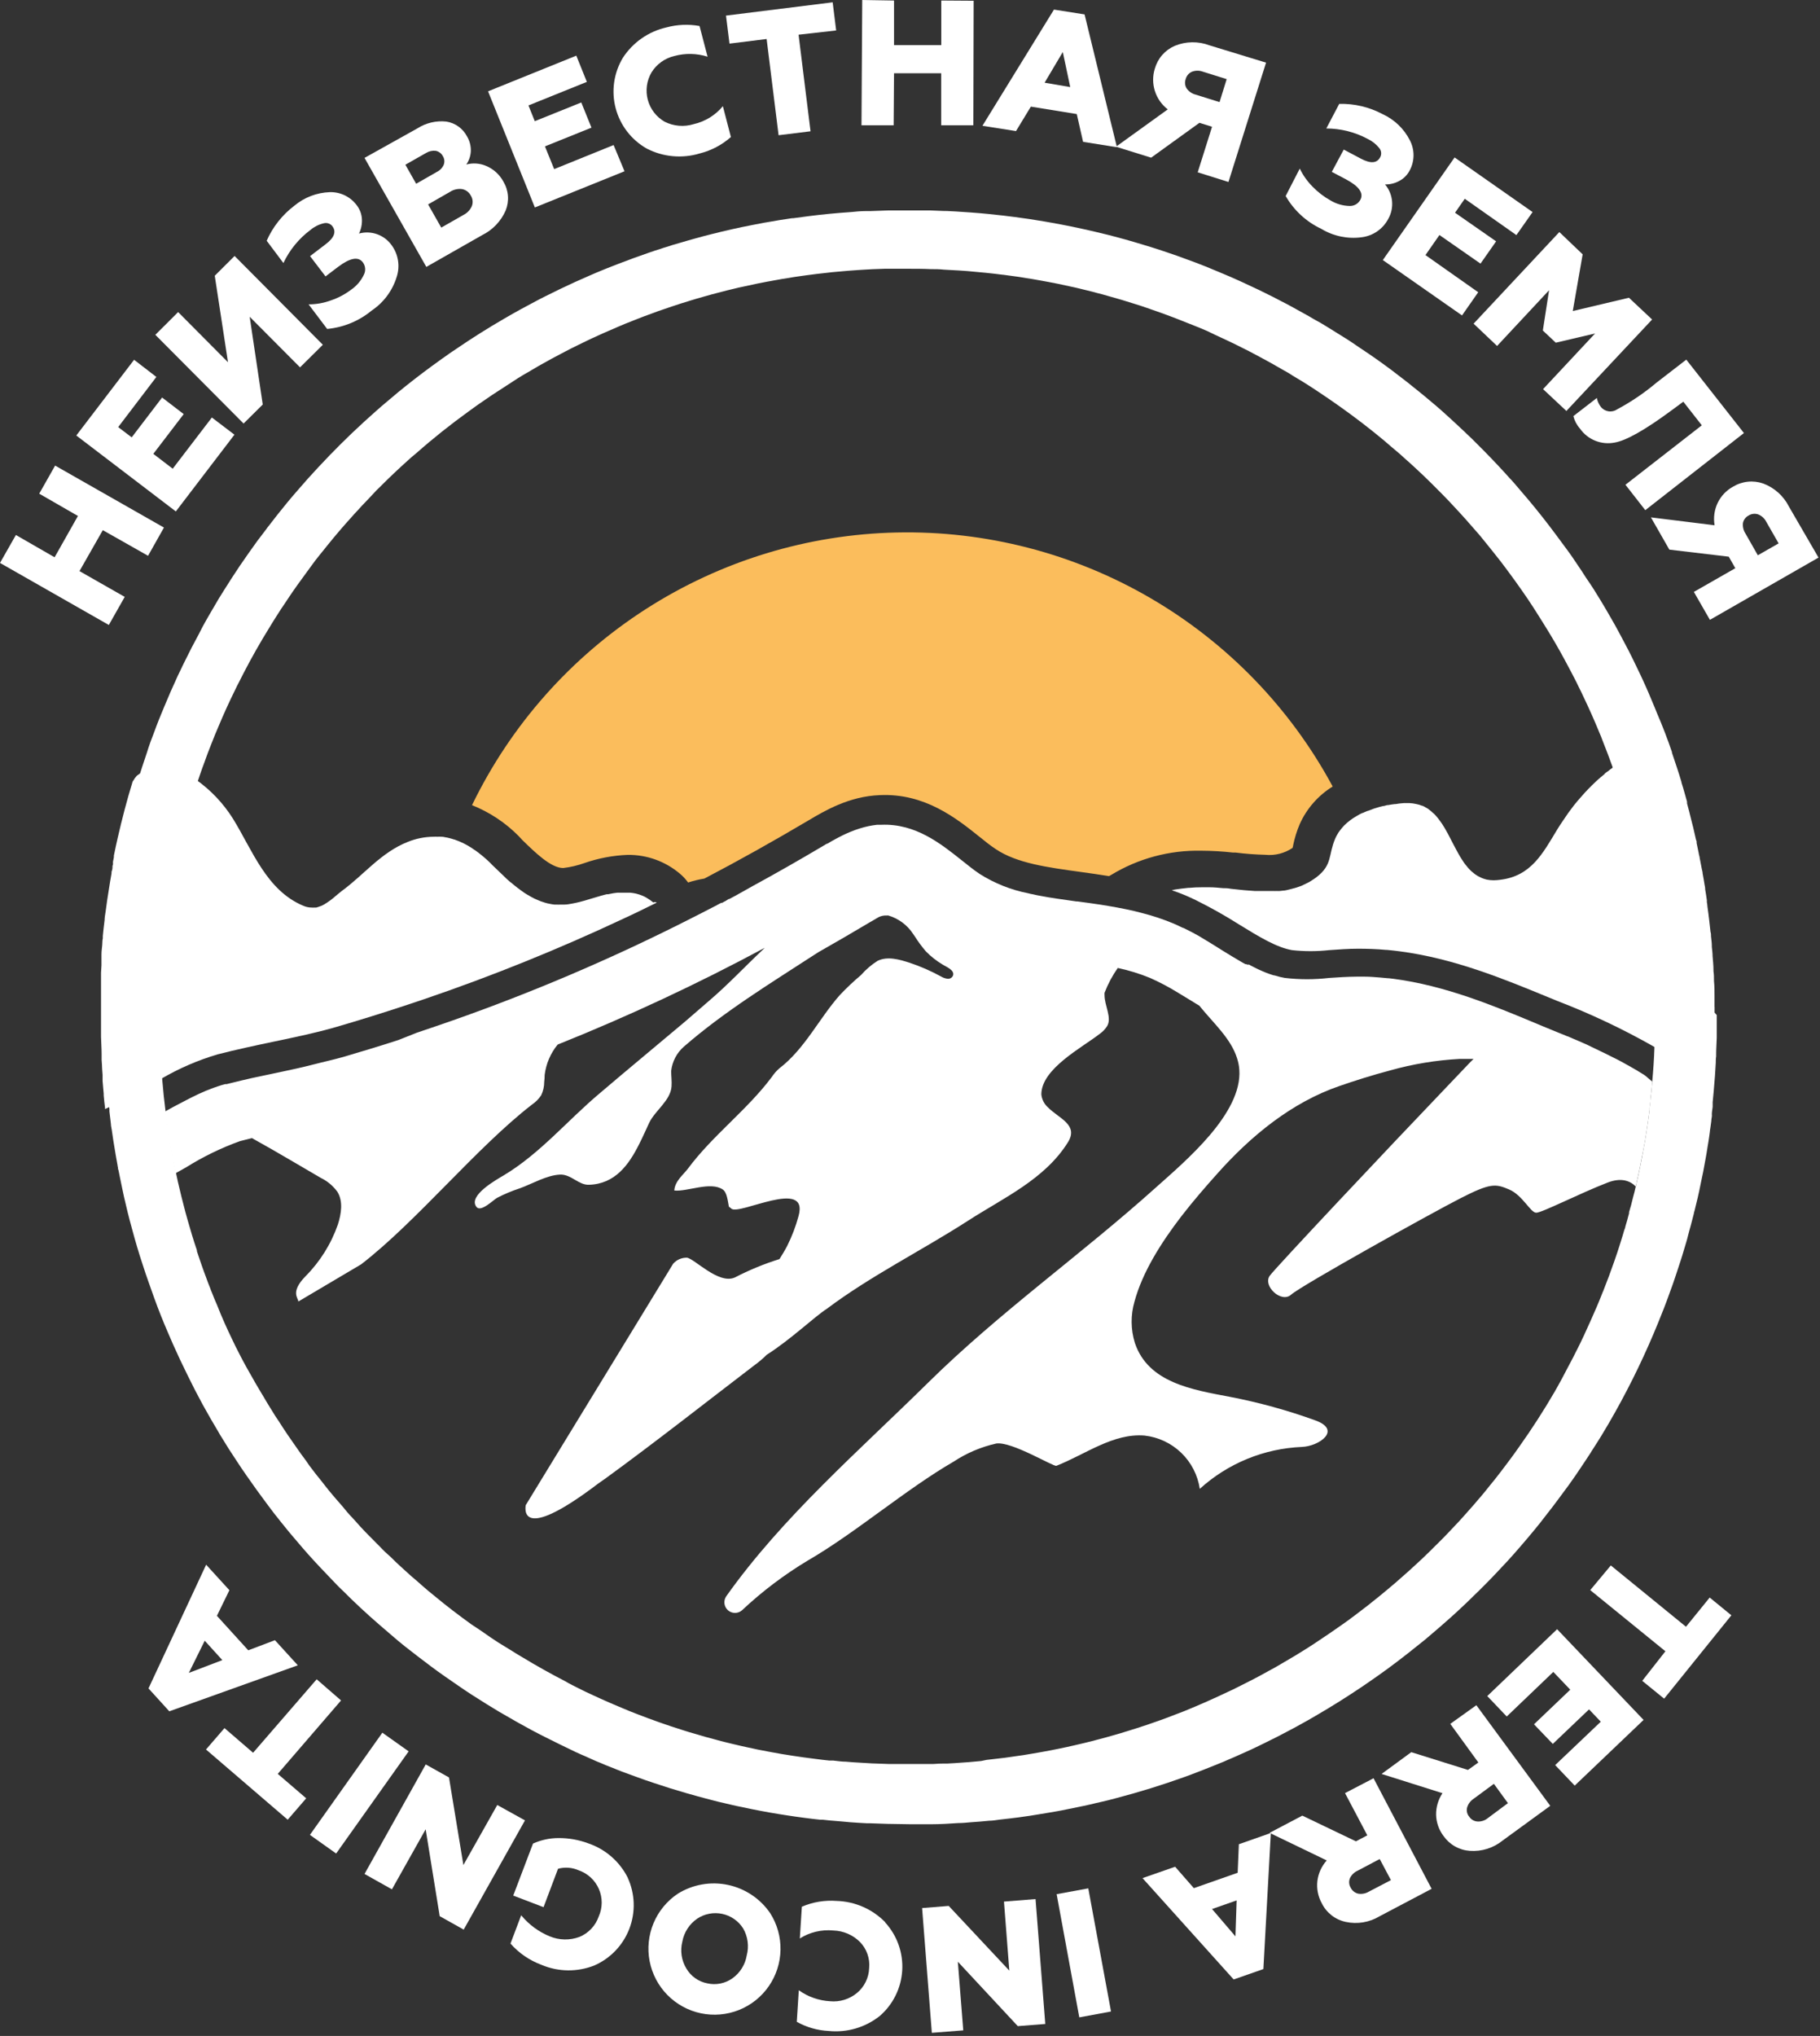 <?xml version="1.0" encoding="UTF-8"?> <svg xmlns="http://www.w3.org/2000/svg" width="245" height="274" viewBox="0 0 245 274" fill="none"><rect x="0" y="0" width="245" height="274" fill="#333333" stroke="none"/><path d="M19.93 74.8L22.07 71L7.42 62.66L5.28 66.44L10.49 69.44L7.35 75L2.14 72L0 75.76L14.65 84.11L16.79 80.33L10.7 76.86L13.84 71.35L19.93 74.8Z" fill="white"></path><path d="M28.52 56.19L23.25 63.08L20.64 61.08L24.73 55.73L21.82 53.5L17.73 58.86L15.91 57.48L21.05 50.73L18.05 48.42L10.27 58.61L23.67 68.83L31.56 58.5L28.52 56.19Z" fill="white"></path><path d="M43.46 46.4L31.58 34.45L28.91 37.11L30.69 48.75L23.98 42L20.91 45.06L32.79 57L35.37 54.44L33.61 42.63L40.39 49.44L43.46 46.4Z" fill="white"></path><path d="M52.72 33C52.237 32.32 51.557 31.805 50.772 31.524C49.987 31.243 49.135 31.21 48.33 31.43C48.619 30.829 48.753 30.166 48.72 29.5C48.684 28.817 48.44 28.16 48.02 27.62C47.602 27.056 47.053 26.601 46.421 26.295C45.789 25.988 45.092 25.839 44.39 25.86C42.641 25.922 40.962 26.566 39.62 27.69C37.999 28.917 36.718 30.539 35.9 32.4L38.15 35.4C38.983 33.637 40.236 32.105 41.8 30.94C42.315 30.507 42.925 30.202 43.58 30.05C43.79 29.994 44.012 30.001 44.219 30.071C44.425 30.14 44.606 30.268 44.74 30.44C45.3 31.18 45 31.99 43.85 32.86L41.74 34.47L43.82 37.2L45.52 35.91C47.13 34.7 48.23 34.5 48.84 35.3C49.021 35.542 49.129 35.83 49.152 36.131C49.175 36.432 49.112 36.734 48.97 37C48.582 37.806 47.989 38.496 47.25 39C46.429 39.619 45.514 40.102 44.54 40.43C43.579 40.783 42.564 40.963 41.54 40.96L44.04 44.27C46.244 44.066 48.335 43.202 50.04 41.79C51.628 40.726 52.806 39.153 53.38 37.33C53.627 36.609 53.696 35.838 53.581 35.084C53.467 34.33 53.171 33.615 52.72 33Z" fill="white"></path><path d="M67.77 24.45C67.256 23.49 66.426 22.738 65.42 22.32C64.581 21.967 63.649 21.904 62.77 22.14C63.136 21.616 63.347 20.999 63.38 20.36C63.406 19.658 63.229 18.964 62.87 18.36C62.594 17.829 62.197 17.372 61.71 17.024C61.224 16.676 60.661 16.449 60.07 16.36C58.714 16.215 57.349 16.536 56.2 17.27L49.07 21.25L57.39 35.92L64.93 31.63C66.332 30.933 67.444 29.765 68.07 28.33C68.324 27.704 68.429 27.028 68.377 26.355C68.325 25.681 68.117 25.029 67.77 24.45ZM56.02 24.73L54.57 22.17L57.37 20.58C57.759 20.341 58.218 20.242 58.67 20.3C58.872 20.342 59.062 20.428 59.226 20.553C59.391 20.678 59.525 20.837 59.62 21.02C59.727 21.192 59.793 21.386 59.812 21.587C59.831 21.788 59.803 21.991 59.73 22.18C59.548 22.594 59.226 22.93 58.82 23.13L56.02 24.73ZM63.52 27.73C63.298 28.246 62.902 28.667 62.4 28.92L59.4 30.63L57.63 27.51L60.63 25.79C61.101 25.495 61.66 25.375 62.21 25.45C62.456 25.497 62.687 25.599 62.888 25.748C63.089 25.897 63.253 26.089 63.37 26.31C63.505 26.518 63.589 26.756 63.615 27.002C63.641 27.249 63.608 27.498 63.52 27.73Z" fill="white"></path><path d="M82.6 19.52L74.6 22.76L73.36 19.7L79.62 17.18L78.25 13.79L71.99 16.31L71.14 14.19L79 11.02L77.58 7.49L65.7 12.29L72 27.92L84.07 23.05L82.6 19.52Z" fill="white"></path><path d="M97.31 14.29C96.3 15.51 94.915 16.361 93.37 16.71C92.076 17.107 90.679 16.989 89.47 16.38C88.916 16.063 88.431 15.64 88.042 15.134C87.653 14.628 87.368 14.05 87.203 13.434C87.038 12.818 86.998 12.175 87.083 11.542C87.168 10.91 87.378 10.301 87.7 9.75C88.041 9.198 88.488 8.718 89.015 8.339C89.541 7.96 90.138 7.688 90.77 7.54C92.241 7.139 93.796 7.171 95.25 7.63L94.17 3.5C92.688 3.231 91.164 3.296 89.71 3.69C87.293 4.239 85.187 5.71 83.84 7.79C83.236 8.8 82.839 9.921 82.674 11.086C82.51 12.252 82.58 13.438 82.881 14.576C83.182 15.714 83.708 16.78 84.427 17.712C85.147 18.643 86.045 19.421 87.07 20C89.272 21.133 91.829 21.366 94.2 20.65C95.754 20.26 97.191 19.502 98.39 18.44L97.31 14.29Z" fill="white"></path><path d="M112.56 4.1L112.09 0.31L97.73 2.1L98.2 5.87L103.2 5.25L104.81 18.2L109.11 17.67L107.5 4.67L112.56 4.1Z" fill="white"></path><path d="M126.71 0.07V6.07H120.35V0.07L116.07 0L115.97 16.86H120.3L120.35 9.86H126.7V16.86H131.03L131.07 0.1L126.71 0.07Z" fill="white"></path><path d="M150.32 19.67L146 1.94L141.88 1.29L132.25 16.93L136.77 17.64L138.77 14.35L144.95 15.35L145.8 19.09L150.21 19.79H150.39L150.32 19.67ZM140.62 11.13L143.07 7L144.07 11.72L140.62 11.13Z" fill="white"></path><path d="M162.81 6.1C161.301 5.531 159.632 5.556 158.14 6.17C157.494 6.449 156.919 6.869 156.455 7.398C155.992 7.927 155.652 8.553 155.46 9.23C155.153 10.207 155.153 11.254 155.46 12.23C155.768 13.22 156.376 14.091 157.2 14.72L150.36 19.65L150.21 19.74L154.96 21.22L161.46 16.53L163.16 17.06L161.23 23.19L165.37 24.49L170.43 8.43L162.81 6.1ZM164.17 13.74L160.97 12.74C160.485 12.619 160.057 12.333 159.76 11.93C159.637 11.743 159.559 11.53 159.533 11.308C159.507 11.086 159.533 10.86 159.61 10.65C159.665 10.429 159.771 10.224 159.918 10.051C160.066 9.877 160.251 9.74 160.46 9.65C160.937 9.469 161.463 9.469 161.94 9.65L165.13 10.65L164.17 13.74Z" fill="white"></path><path d="M189.8 18.9C189.01 17.337 187.712 16.089 186.12 15.36C184.325 14.404 182.313 13.929 180.28 13.98L178.54 17.29C180.48 17.293 182.39 17.774 184.1 18.69C184.711 18.978 185.248 19.402 185.67 19.93C185.809 20.098 185.896 20.303 185.919 20.52C185.942 20.738 185.901 20.956 185.8 21.15C185.37 21.98 184.51 22.04 183.23 21.37L180.89 20.13L179.28 23.13L181.18 24.13C182.95 25.07 183.6 26 183.13 26.88C182.988 27.146 182.774 27.366 182.512 27.515C182.25 27.663 181.951 27.735 181.65 27.72C180.769 27.696 179.909 27.448 179.15 27C178.25 26.502 177.428 25.876 176.71 25.14C175.998 24.426 175.41 23.598 174.97 22.69L173.07 26.38C174.179 28.311 175.854 29.854 177.87 30.8C179.501 31.788 181.421 32.186 183.31 31.93C184.06 31.837 184.776 31.563 185.398 31.133C186.02 30.703 186.528 30.129 186.88 29.46C187.291 28.735 187.47 27.902 187.393 27.073C187.316 26.243 186.987 25.457 186.45 24.82C187.112 24.833 187.767 24.675 188.35 24.36C188.96 24.042 189.456 23.542 189.77 22.93C190.101 22.311 190.276 21.621 190.281 20.919C190.286 20.217 190.121 19.524 189.8 18.9Z" fill="white"></path><path d="M204.13 31.64L206.31 28.54L195.81 21.19L186.15 35L196.81 42.45L198.99 39.33L191.89 34.33L193.77 31.63L199.3 35.48L201.4 32.48L195.87 28.63L197.18 26.75L204.13 31.64Z" fill="white"></path><path d="M219.28 40.07L211.72 41.86L213.05 34.23L209.91 31.23L198.37 43.56L201.53 46.56L208.53 39.06L207.69 44.48L209.43 46.12L214.72 44.88L207.72 52.37L210.86 55.31L222.4 43L219.28 40.07Z" fill="white"></path><path d="M227 48.4L223 51.49C221.368 52.869 219.595 54.072 217.71 55.08C217.37 55.318 216.952 55.417 216.542 55.358C216.131 55.298 215.758 55.085 215.5 54.76C215.228 54.408 215.043 53.997 214.96 53.56L211.8 56C211.953 56.62 212.255 57.193 212.68 57.67C213.193 58.407 213.911 58.978 214.744 59.314C215.576 59.649 216.489 59.735 217.37 59.56C218.9 59.3 221.48 57.85 225.11 55.16L226.6 54.06L229.09 57.24L218.81 65.24L221.48 68.66L234.76 58.28L227 48.4Z" fill="white"></path><path d="M240.82 68.18C240.097 66.743 238.857 65.632 237.35 65.07C236.683 64.838 235.974 64.757 235.272 64.831C234.57 64.905 233.893 65.134 233.29 65.5C232.388 65.995 231.663 66.761 231.22 67.69C230.777 68.624 230.633 69.672 230.81 70.69L222.24 69.63L224.72 73.97L232.72 74.92L233.6 76.47L228.02 79.66L230.18 83.42L244.8 75.04L240.82 68.18ZM236.63 74.73L234.97 71.81C234.692 71.388 234.572 70.882 234.63 70.38C234.673 70.167 234.764 69.966 234.895 69.793C235.027 69.62 235.196 69.478 235.39 69.38C235.58 69.259 235.794 69.183 236.018 69.157C236.241 69.131 236.468 69.156 236.68 69.23C237.154 69.419 237.542 69.774 237.77 70.23L239.43 73.13L236.63 74.73Z" fill="white"></path><path d="M230.15 215L226.96 218.93L216.84 210.68L214.07 214L224.19 222.23L221.07 226.21L224.02 228.61L233.07 217.39L230.15 215Z" fill="white"></path><path d="M209.61 219.26L200.21 228.26L202.83 231.01L209.1 225.01L211.38 227.4L206.5 232.06L209.03 234.7L213.91 230.05L215.49 231.71L209.35 237.55L211.98 240.31L221.25 231.47L209.61 219.26Z" fill="white"></path><path d="M198.74 229.49L195.23 232L199.01 237.2L197.61 238.2L189.98 235.81L185.98 238.74L194.18 241.33C193.605 242.191 193.305 243.205 193.32 244.24C193.347 245.271 193.697 246.268 194.32 247.09C194.723 247.667 195.251 248.146 195.863 248.492C196.476 248.838 197.158 249.042 197.86 249.09C199.457 249.206 201.037 248.709 202.28 247.7L208.69 243.03L198.74 229.49ZM200.29 244.68C199.899 245.006 199.398 245.17 198.89 245.14C198.665 245.126 198.446 245.058 198.251 244.944C198.057 244.829 197.892 244.67 197.77 244.48C197.628 244.311 197.529 244.11 197.482 243.893C197.434 243.677 197.441 243.453 197.5 243.24C197.65 242.758 197.965 242.343 198.39 242.07L201.1 240.07L202.99 242.67L200.29 244.68Z" fill="white"></path><path d="M184.9 239.32L181.06 241.32L184.06 247L182.53 247.81L175.31 244.35L170.9 246.67L171.03 246.73L178.6 250.38C177.908 251.15 177.468 252.113 177.34 253.14C177.219 254.177 177.425 255.226 177.93 256.14C178.241 256.774 178.691 257.329 179.247 257.764C179.803 258.198 180.45 258.501 181.14 258.65C182.708 258.993 184.347 258.721 185.72 257.89L192.72 254.2L184.9 239.32ZM184.27 254.58C183.834 254.84 183.32 254.936 182.82 254.85C182.604 254.797 182.402 254.697 182.229 254.557C182.057 254.417 181.917 254.24 181.82 254.04C181.703 253.848 181.634 253.63 181.618 253.406C181.603 253.182 181.641 252.957 181.73 252.75C181.952 252.304 182.324 251.95 182.78 251.75L185.73 250.19L187.24 253.03L184.27 254.58Z" fill="white"></path><path d="M170.95 246.73L166.77 248.2L166.61 252.04L160.71 254.11L158.19 251.23L153.8 252.76L166.07 266.4L170.07 265L171.07 246.77V246.66L170.95 246.73ZM166.31 260.6L163.16 256.92L166.47 255.76L166.31 260.6Z" fill="white"></path><path d="M146.5 254.14L142.24 254.92L145.29 271.5L149.56 270.71L146.5 254.14Z" fill="white"></path><path d="M140.71 272.39L139.4 255.58L135.15 255.92L135.87 265.21L127.71 256.5L124.13 256.79L125.44 273.58L129.67 273.25L128.94 264.01L137.01 272.68L140.71 272.39Z" fill="white"></path><path d="M119.17 258.7C117.441 256.93 115.093 255.901 112.62 255.83C111.02 255.708 109.414 255.976 107.94 256.61L107.67 260.88C109.013 260.034 110.6 259.658 112.18 259.81C113.531 259.849 114.815 260.404 115.77 261.36C116.219 261.822 116.561 262.376 116.773 262.984C116.986 263.592 117.063 264.239 117 264.88C116.978 265.519 116.821 266.145 116.54 266.719C116.26 267.293 115.861 267.801 115.37 268.21C114.87 268.626 114.293 268.939 113.672 269.132C113.051 269.324 112.397 269.391 111.75 269.33C110.231 269.248 108.767 268.734 107.53 267.85L107.26 272.1C108.576 272.836 110.044 273.257 111.55 273.33C114.01 273.579 116.47 272.862 118.41 271.33C119.302 270.563 120.03 269.625 120.553 268.571C121.075 267.518 121.381 266.37 121.452 265.196C121.523 264.022 121.357 262.845 120.965 261.737C120.573 260.628 119.963 259.609 119.17 258.74V258.7Z" fill="white"></path><path d="M103.68 257.48C102.344 255.524 100.304 254.16 97.986 253.672C95.668 253.184 93.252 253.609 91.24 254.86C89.785 255.832 88.65 257.212 87.975 258.827C87.301 260.441 87.119 262.219 87.45 263.937C87.782 265.655 88.614 267.237 89.84 268.485C91.067 269.732 92.635 270.59 94.347 270.951C96.059 271.311 97.84 271.159 99.466 270.512C101.091 269.865 102.49 268.753 103.487 267.315C104.483 265.876 105.033 264.176 105.067 262.426C105.102 260.677 104.619 258.956 103.68 257.48ZM100.52 263.17C100.311 264.412 99.616 265.52 98.59 266.25C98.104 266.594 97.551 266.831 96.967 266.947C96.382 267.062 95.78 267.053 95.2 266.92C94.616 266.806 94.064 266.568 93.579 266.223C93.095 265.878 92.689 265.434 92.39 264.92C92.067 264.385 91.853 263.792 91.76 263.174C91.667 262.556 91.698 261.926 91.85 261.32C91.961 260.697 92.196 260.101 92.539 259.569C92.882 259.037 93.328 258.578 93.85 258.22C94.34 257.892 94.891 257.666 95.47 257.555C96.049 257.443 96.644 257.449 97.221 257.571C97.798 257.693 98.344 257.929 98.829 258.265C99.313 258.602 99.725 259.032 100.04 259.53C100.676 260.632 100.849 261.941 100.52 263.17Z" fill="white"></path><path d="M84.52 252.73C83.439 250.565 81.555 248.907 79.27 248.11C77.955 247.609 76.557 247.358 75.15 247.37C73.977 247.376 72.819 247.628 71.75 248.11L69.09 255.11L73.17 256.67L75.12 251.5C76.043 251.247 77.025 251.321 77.9 251.71C78.502 251.917 79.055 252.247 79.523 252.679C79.991 253.112 80.363 253.636 80.617 254.221C80.871 254.805 81.001 255.435 80.998 256.072C80.995 256.709 80.859 257.338 80.6 257.92C80.387 258.535 80.046 259.099 79.6 259.572C79.153 260.046 78.612 260.421 78.01 260.67C76.716 261.154 75.287 261.129 74.01 260.6C72.511 259.987 71.188 259.011 70.16 257.76L68.72 261.57C69.853 262.853 71.285 263.836 72.89 264.43C75.163 265.395 77.726 265.424 80.02 264.51C81.093 264.037 82.062 263.356 82.87 262.506C83.677 261.656 84.308 260.654 84.726 259.558C85.144 258.462 85.34 257.294 85.303 256.122C85.266 254.95 84.996 253.797 84.51 252.73H84.52Z" fill="white"></path><path d="M66.94 242.92L62.38 251L60.44 239.21L57.31 237.46L49.07 252.2L52.76 254.27L57.3 246.19L59.19 257.88L62.42 259.69L70.67 244.99L66.94 242.92Z" fill="white"></path><path d="M51.47 233.19L41.72 246.94L45.25 249.45L55.01 235.7L51.47 233.19Z" fill="white"></path><path d="M45.91 228.85L42.63 226L34.07 235.89L30.22 232.57L27.73 235.45L38.73 244.9L41.22 242.02L37.39 238.73L45.91 228.85Z" fill="white"></path><path d="M37.01 220.74L33.42 222.1L29.2 217.46L30.88 214.01L27.75 210.58L19.99 227.23L22.79 230.31L40.09 224.12L37.01 220.74ZM25.42 225.14L27.56 220.81L29.93 223.42L25.42 225.14Z" fill="white"></path><path d="M69.82 112.52C68.036 110.715 65.898 109.299 63.54 108.36C68.765 97.573 76.867 88.438 86.954 81.962C97.04 75.487 108.719 71.923 120.702 71.664C132.686 71.404 144.508 74.459 154.865 80.491C165.223 86.523 173.713 95.299 179.4 105.85C177.445 107.056 175.897 108.823 174.96 110.92C174.573 111.832 174.278 112.78 174.08 113.75C174.08 113.86 174.02 114 174 114.11C172.927 114.841 171.631 115.17 170.34 115.04C169.002 115.008 167.667 114.908 166.34 114.74H165.99C164.569 114.58 163.14 114.496 161.71 114.49C157.431 114.399 153.215 115.534 149.56 117.76C149.466 117.802 149.376 117.853 149.29 117.91C148.01 117.7 146.76 117.53 145.56 117.36C140.9 116.72 136.88 116.17 134.05 114.28C133.4 113.85 132.66 113.28 131.87 112.63C128.76 110.14 124.5 106.73 118.43 107.01C114.27 107.17 110.98 109.14 108.82 110.42C104.1 113.21 99.45 115.82 94.82 118.24C94.077 118.36 93.345 118.537 92.63 118.77C92.308 118.325 91.932 117.922 91.51 117.57C89.554 115.918 87.07 115.024 84.51 115.05C82.523 115.125 80.558 115.496 78.68 116.15C77.755 116.479 76.795 116.704 75.82 116.82C74.16 116.82 72.04 114.73 70.33 113.07L69.82 112.52Z" fill="#FBBD5C"></path><path d="M88.4 121.48C86.88 122.23 85.4 122.96 83.85 123.67C75.13 127.765 66.189 131.374 57.07 134.48L54.8 135.24C51.57 136.31 48.33 137.32 45.16 138.24C42.6 138.98 39.8 139.57 36.83 140.19C34.35 140.71 31.83 141.25 29.29 141.9C26.659 142.679 24.131 143.77 21.76 145.15C20.88 145.62 20.01 146.15 19.14 146.61C17.51 147.52 15.59 148.61 14.14 149.26C14.135 149.207 14.135 149.153 14.14 149.1C14.067 148.54 14.007 147.98 13.96 147.42C13.96 147.36 13.96 147.27 13.96 147.2C13.9 146.62 13.85 146.05 13.81 145.48V145.11V144.67L13.75 143.87C13.75 143.46 13.7 143.06 13.68 142.65C13.68 142.39 13.68 142.13 13.68 141.86C13.68 141.1 13.62 140.32 13.6 139.55C13.6 138.61 13.6 137.68 13.6 136.74C13.6 136.23 13.6 135.69 13.6 135.17C13.6 134.65 13.6 134.43 13.6 134.06C13.6 133.92 13.6 133.79 13.6 133.64C13.6 133.3 13.6 132.96 13.6 132.64C13.6 132.32 13.6 132.09 13.6 131.81V131.66V131.07C13.6 131.02 13.6 130.96 13.6 130.91L13.66 129.91V129.85C13.66 129.73 13.66 129.61 13.66 129.49C13.66 129.37 13.66 129.28 13.66 129.17C13.66 129.06 13.66 129.01 13.66 128.93C13.66 128.85 13.66 128.59 13.66 128.43C13.66 128.03 13.72 127.61 13.76 127.2C13.8 126.79 13.76 126.59 13.84 126.29C13.84 126.18 13.84 126.09 13.84 125.97C13.91 125.25 13.99 124.53 14.08 123.82C14.08 123.43 14.17 123.05 14.22 122.67C14.35 121.67 14.49 120.67 14.65 119.73C14.76 119 14.88 118.28 15.01 117.56C15.01 117.42 15.01 117.26 15.09 117.11C15.112 117.018 15.129 116.924 15.14 116.83C15.14 116.78 15.14 116.72 15.14 116.68C15.14 116.64 15.14 116.46 15.21 116.36V116.17C15.21 116.1 15.21 116.04 15.21 115.97L15.33 115.37C15.33 115.3 15.33 115.22 15.33 115.15C15.49 114.36 15.66 113.56 15.84 112.78C16.13 111.5 16.45 110.22 16.78 108.95C17.11 107.68 17.48 106.42 17.86 105.17L17.93 105.08C18.065 104.829 18.233 104.597 18.43 104.39C19.376 103.663 20.537 103.269 21.73 103.27C23.401 103.347 25.013 103.918 26.36 104.91C28.36 106.317 30.06 108.109 31.36 110.18C33.98 114.42 35.87 119.83 40.83 121.9C41.195 122.062 41.591 122.143 41.99 122.14C42.096 122.15 42.203 122.15 42.31 122.14H42.57L42.87 122.05C42.946 122.032 43.02 122.005 43.09 121.97L43.31 121.89C43.45 121.83 43.59 121.74 43.72 121.67C44.242 121.352 44.734 120.987 45.19 120.58C45.33 120.45 45.48 120.33 45.62 120.22C45.748 120.107 45.881 120 46.02 119.9C49.02 117.71 51.26 114.74 54.9 113.3C56 112.855 57.174 112.621 58.36 112.61C58.547 112.6 58.733 112.6 58.92 112.61C59.073 112.595 59.227 112.595 59.38 112.61C59.406 112.601 59.434 112.601 59.46 112.61C59.619 112.614 59.777 112.637 59.93 112.68C60.126 112.706 60.32 112.746 60.51 112.8L60.84 112.89L61.15 112.99H61.2C61.282 113.019 61.362 113.052 61.44 113.09C61.607 113.143 61.771 113.206 61.93 113.28C62.094 113.345 62.254 113.418 62.41 113.5L62.58 113.59C62.79 113.7 63 113.81 63.2 113.94C63.411 114.06 63.615 114.194 63.81 114.34C63.97 114.436 64.124 114.543 64.27 114.66L64.46 114.8L64.53 114.86L64.77 115.05L65.16 115.37C65.45 115.62 65.74 115.88 66.02 116.16L66.25 116.4L67.46 117.56C67.96 118.04 68.46 118.56 69.05 118.99C69.24 119.16 69.43 119.3 69.62 119.45C69.81 119.6 69.98 119.73 70.17 119.86L70.56 120.14L70.94 120.38C71.2 120.53 71.2 120.53 71.46 120.68C71.781 120.864 72.115 121.025 72.46 121.16L72.8 121.3L73.38 121.49C73.586 121.555 73.797 121.605 74.01 121.64C74.215 121.684 74.422 121.717 74.63 121.74H74.87C75.067 121.75 75.263 121.75 75.46 121.74C75.64 121.74 75.81 121.74 75.99 121.74C76.35 121.74 76.7 121.66 77.06 121.6C77.42 121.54 77.71 121.46 78.06 121.38C78.41 121.3 78.97 121.13 79.42 120.99L80.64 120.63C80.731 120.608 80.821 120.581 80.91 120.55L81.66 120.35H81.77C81.8 120.346 81.83 120.346 81.86 120.35L82.11 120.3C82.44 120.227 82.774 120.173 83.11 120.14H83.23C83.238 120.136 83.246 120.135 83.255 120.135C83.264 120.135 83.272 120.136 83.28 120.14H83.67H84.85L85.23 120.19L85.61 120.26L86.09 120.4C86.418 120.504 86.733 120.645 87.03 120.82C87.354 121.007 87.662 121.221 87.95 121.46C88.019 121.419 88.098 121.399 88.178 121.403C88.258 121.406 88.335 121.433 88.4 121.48Z" fill="white"></path><path d="M222.42 145.57C222.37 146.29 222.3 146.97 222.21 147.67C222.21 148.13 222.12 148.6 222.06 149.05C222.06 149.16 222.06 149.25 222.06 149.36C221.92 150.47 221.77 151.55 221.59 152.64C221.49 153.32 221.37 154 221.24 154.64C220.96 156.17 220.65 157.69 220.3 159.2C220.3 159.36 220.23 159.52 220.19 159.67C219.4 158.88 218.19 158.46 216.39 159.16C212.67 160.6 207.58 163.21 206.8 163.21C206.02 163.21 204.98 160.86 203.15 160.08C201.32 159.3 200.65 159.2 196.65 161.24C192.65 163.28 175.11 173.05 173.8 174.24C172.49 175.43 169.95 173.06 170.93 171.69C171.7 170.62 187.04 154.33 194.88 146.14C196.09 144.86 197.13 143.79 197.88 142.99C198.06 142.823 198.22 142.663 198.36 142.51C197.76 142.51 197.14 142.51 196.5 142.51C193.329 142.68 190.187 143.2 187.13 144.06C184.67 144.71 182.33 145.46 180.36 146.14C173.86 148.36 168.36 152.9 163.86 157.96C162.31 159.69 160.64 161.61 159.06 163.65C156.29 167.25 153.79 171.22 152.72 175.17C152.191 176.988 152.209 178.922 152.77 180.73C154.56 186.09 160.5 187.03 165.57 187.99C169.481 188.743 173.326 189.803 177.07 191.16C180.67 192.46 177.58 194.64 175.26 194.73C170.158 194.942 165.292 196.938 161.51 200.37C161.235 198.522 160.356 196.816 159.01 195.519C157.664 194.222 155.927 193.407 154.07 193.2C149.86 192.86 146.15 195.71 142.21 197.27C141.81 197.42 136.21 193.97 134.11 194.27C132.065 194.729 130.12 195.556 128.37 196.71C121.99 200.4 115.07 206.36 108.77 210C105.58 211.915 102.603 214.164 99.89 216.71C99.628 216.942 99.29 217.07 98.94 217.07C98.59 217.069 98.252 216.94 97.99 216.707C97.729 216.474 97.562 216.153 97.522 215.805C97.481 215.458 97.569 215.107 97.77 214.82C105.35 204.13 115.77 195.13 124.96 186.06C134.6 176.56 145.53 168.86 155.55 159.86C159.55 156.28 167.26 149.86 166.83 143.95C166.793 143.433 166.692 142.922 166.53 142.43C165.7 139.75 163.31 137.66 161.44 135.34C161.1 135.13 160.76 134.94 160.44 134.73C159.81 134.34 159.19 133.96 158.58 133.6C157.364 132.848 156.098 132.18 154.79 131.6C153.392 131.031 151.946 130.586 150.47 130.27C149.743 131.307 149.145 132.428 148.69 133.61C148.68 133.727 148.68 133.844 148.69 133.96C148.69 135.32 149.69 136.96 149.05 138.07C148.793 138.488 148.452 138.849 148.05 139.13C145.67 140.99 140.18 143.83 140.18 147.29C140.248 147.956 140.562 148.573 141.06 149.02C142.54 150.53 145.23 151.36 143.76 153.73C140.64 158.73 135.07 161.21 130.29 164.3C124.08 168.3 117.18 171.72 111.29 176.15C109.71 177.15 106.44 180.28 103.21 182.33C102.708 182.833 102.166 183.294 101.59 183.71C94.92 188.81 88.32 194.01 81.54 198.95L80.54 199.65C70.63 207.18 70.6 203.65 70.77 202.57L90.62 170.07C90.849 169.812 91.131 169.606 91.447 169.466C91.763 169.326 92.105 169.256 92.45 169.26C93.45 169.34 96.73 172.92 98.93 171.92C100.854 170.923 102.862 170.096 104.93 169.45C105.3 168.87 105.66 168.27 105.98 167.65C106.618 166.37 107.127 165.03 107.5 163.65C108.94 158.44 99.42 163.65 98.44 162.65C98.342 162.556 98.235 162.472 98.12 162.4C97.96 161.6 97.87 160.48 97.3 160.09C95.65 158.95 92.51 160.41 90.77 160.22C90.85 158.94 92.01 158.08 92.61 157.27C95.95 152.78 100.56 149.4 103.89 144.95C104.172 144.525 104.508 144.138 104.89 143.8C108.34 141.16 110.22 137.13 113.04 133.93C113.945 132.973 114.903 132.069 115.91 131.22C116.557 130.479 117.308 129.835 118.14 129.31C119.48 128.66 121.08 129.13 122.42 129.56C123.894 130.049 125.319 130.672 126.68 131.42C126.94 131.577 127.229 131.679 127.53 131.72C127.681 131.742 127.836 131.714 127.97 131.643C128.105 131.571 128.214 131.458 128.28 131.32C128.59 130.55 127.28 130.08 126.84 129.78C126.035 129.296 125.296 128.712 124.64 128.04C124.098 127.411 123.604 126.742 123.16 126.04L122.92 125.69C122.138 124.492 120.954 123.612 119.58 123.21C119.517 123.2 119.453 123.2 119.39 123.21C119.015 123.187 118.64 123.259 118.3 123.42L117.06 124.14C114.753 125.513 112.46 126.847 110.18 128.14L109.6 128.51C103.6 132.41 97.5 136.13 92.06 140.86C91.102 141.698 90.492 142.865 90.35 144.13C90.35 144.82 90.45 145.51 90.4 146.2C90.28 148.1 88.21 149.43 87.4 151.09C86.97 152.01 86.54 153 86.05 153.96C84.65 156.76 82.81 159.34 79.28 159.45C77.88 159.5 76.87 158.01 75.38 158.08C73.59 158.16 71.63 159.33 69.99 159.92C68.93 160.265 67.9 160.696 66.91 161.21C66.42 161.48 64.71 163.21 64.13 162.42C62.96 160.9 66.89 158.73 67.81 158.18C72.68 155.27 76.4 150.78 80.68 147.18C84.49 143.93 88.35 140.75 92.18 137.52L95.65 134.52C98.09 132.42 100.29 130.07 102.65 127.85C102.752 127.758 102.848 127.662 102.94 127.56C93.9 132.417 84.596 136.764 75.07 140.58C74.114 141.748 73.507 143.162 73.32 144.66C73.32 144.967 73.3 145.277 73.26 145.59C73.263 146.22 73.123 146.842 72.85 147.41C72.521 147.903 72.1 148.327 71.61 148.66C64.16 154.42 56.08 164.4 48.61 170.16L40.16 175.16C40.16 174.68 39.04 173.91 41.11 171.78C43.077 169.805 44.574 167.413 45.49 164.78C45.94 163.35 46.21 161.7 45.43 160.41C44.848 159.603 44.075 158.954 43.18 158.52L39.08 156.12C37.37 155.12 35.64 154.12 33.92 153.17L32.32 153.57C29.774 154.487 27.334 155.674 25.04 157.11L23.63 157.9C23.46 157.09 23.29 156.29 23.14 155.47C23.14 155.33 23.08 155.2 23.06 155.06C22.72 153.25 22.44 151.4 22.2 149.56H22.27C22.93 149.19 23.59 148.82 24.27 148.48C24.95 148.14 25.27 147.94 25.79 147.69L26.72 147.24C27.39 146.93 28.05 146.65 28.72 146.41L29.36 146.19L29.85 146.03L30.33 145.9H30.52L31.13 145.75L32.56 145.4L33.99 145.07L37.68 144.29C39.13 143.98 40.61 143.67 42.07 143.29C43.53 142.91 44.95 142.61 46.3 142.22C48.71 141.51 51.17 140.77 53.63 139.97L56.07 139L57.07 138.66C67.569 135.15 77.836 130.982 87.81 126.18C88.93 125.64 90.06 125.09 91.18 124.53L93.72 123.25L95.49 122.34L96.27 121.94L96.85 121.63L97.09 121.51H97.14H97.19C97.256 121.489 97.317 121.455 97.37 121.41C97.42 121.395 97.468 121.371 97.51 121.34L97.72 121.23L98.07 121H98.15C98.31 120.92 98.49 120.83 98.66 120.73L98.83 120.64C98.98 120.56 99.14 120.48 99.3 120.38L99.57 120.23L101.35 119.23C104.49 117.52 107.64 115.72 110.83 113.83L111.3 113.55H111.37L111.79 113.3L112.12 113.11L112.51 112.9C112.64 112.82 112.78 112.75 112.92 112.68L113.12 112.58L113.35 112.46L113.6 112.34L113.75 112.27C113.96 112.17 114.18 112.07 114.41 111.98L115.09 111.71L115.79 111.48C116.533 111.246 117.296 111.085 118.07 111H118.65C123.24 110.81 126.65 113.55 129.42 115.75C130.28 116.44 131.09 117.09 131.87 117.61C133.871 118.881 136.093 119.766 138.42 120.22C138.63 120.282 138.844 120.329 139.06 120.36C139.41 120.45 139.77 120.52 140.13 120.58C140.81 120.71 141.51 120.83 142.21 120.93C142.91 121.03 143.4 121.11 144.01 121.19L144.92 121.32H145.07L146.69 121.54C148.31 121.77 149.96 122.03 151.59 122.37C152.33 122.52 153.05 122.69 153.78 122.89C155.185 123.247 156.561 123.705 157.9 124.26L158.45 124.5L158.57 124.56L158.99 124.76L159.25 124.88H159.3L160.22 125.34L160.55 125.51L161.39 125.97L163.04 126.97L164.64 127.97C165.46 128.47 166.26 128.97 167.05 129.42C167.25 129.54 167.44 129.65 167.64 129.75H167.7H167.76L167.89 129.82H167.94H168.07H168.14C168.192 129.858 168.25 129.888 168.31 129.91C168.367 129.955 168.431 129.989 168.5 130.01C168.566 130.054 168.636 130.091 168.71 130.12L168.93 130.23L169.07 130.3L169.37 130.45L169.51 130.51L169.64 130.57L169.91 130.69C170.269 130.852 170.636 130.996 171.01 131.12C171.164 131.179 171.321 131.229 171.48 131.27H171.57C172.021 131.416 172.483 131.53 172.95 131.61C174.943 131.845 176.957 131.845 178.95 131.61C180.13 131.53 181.36 131.45 182.61 131.44H183.72C184.39 131.44 185.06 131.5 185.72 131.55L186.8 131.65H186.9L187.58 131.73C194.48 132.63 201.01 135.32 206.77 137.73L207.77 138.15L209.77 138.97L210.47 139.25C210.63 139.328 210.793 139.399 210.96 139.46H211.01L211.36 139.61L211.53 139.68L211.7 139.76L212.18 139.96L213.58 140.57C214.247 140.883 214.937 141.217 215.65 141.57L215.97 141.72L216.41 141.94L216.57 142.02L217.17 142.32L217.69 142.58L217.96 142.72L218.59 143.06L218.91 143.24L219.47 143.55L219.59 143.62L220.44 144.11C220.468 144.133 220.498 144.154 220.53 144.17L220.89 144.39L221.25 144.61L221.46 144.75L222.42 145.57Z" fill="white"></path><path d="M230.8 135.54V136.12C230.8 136.12 230.8 136.12 230.8 136.17V136.46C230.8 136.8 230.8 137.14 230.8 137.46V138.54C230.8 138.74 230.8 138.93 230.8 139.12C230.8 139.31 230.8 139.4 230.8 139.53C230.8 139.95 230.78 140.37 230.74 140.79V140.85C230.74 140.92 230.74 140.98 230.74 141.05L230.68 142.05C230.68 142.63 230.6 143.23 230.55 143.8C230.55 144.17 230.5 144.52 230.46 144.88C230.41 145.44 230.36 146 230.3 146.56C228.001 144.447 225.495 142.571 222.82 140.96C218.56 138.529 214.12 136.426 209.54 134.67L208.54 134.26C202.54 131.79 195.77 128.98 188.34 128.02C187.84 127.95 187.23 127.89 186.72 127.84H186.6C185.32 127.72 184.05 127.68 182.81 127.68C181.57 127.68 180.15 127.78 178.92 127.87C177.258 128.055 175.582 128.055 173.92 127.87C171.83 127.5 169.52 126.09 166.85 124.45C164.956 123.248 163 122.147 160.99 121.15C160.53 120.93 160.05 120.7 159.57 120.5C159.09 120.3 158.35 120.01 157.74 119.81L158.19 119.71C158.77 119.62 159.36 119.55 159.95 119.49H160.06C160.658 119.433 161.259 119.406 161.86 119.41C162.16 119.41 162.47 119.41 162.78 119.41C163.39 119.41 164.02 119.47 164.65 119.53C164.97 119.53 165.29 119.53 165.65 119.61L166.86 119.74C167.27 119.79 167.68 119.82 168.08 119.85L168.89 119.91H169.37H170.03H171.31C171.343 119.919 171.377 119.919 171.41 119.91C171.557 119.92 171.704 119.92 171.85 119.91C171.997 119.92 172.144 119.92 172.29 119.91L172.73 119.86C173.02 119.86 173.3 119.76 173.59 119.7L174.28 119.52C174.47 119.471 174.657 119.41 174.84 119.34C174.98 119.29 175.12 119.25 175.25 119.19L175.65 119L175.95 118.85C176.121 118.774 176.284 118.683 176.44 118.58C176.7 118.42 176.95 118.25 177.2 118.07C179.4 116.39 178.79 115.07 179.74 112.86C179.827 112.652 179.931 112.451 180.05 112.26C180.14 112.095 180.244 111.938 180.36 111.79C180.382 111.765 180.403 111.738 180.42 111.71C180.52 111.58 180.62 111.45 180.73 111.33C180.84 111.21 180.86 111.19 180.93 111.11C181.188 110.849 181.465 110.608 181.76 110.39C181.98 110.222 182.21 110.068 182.45 109.93L182.72 109.77C182.827 109.701 182.937 109.637 183.05 109.58L183.39 109.41C183.39 109.41 183.44 109.41 183.47 109.41L183.64 109.32C183.786 109.248 183.937 109.185 184.09 109.13H184.14L184.97 108.82L185.69 108.6L186.18 108.48C186.38 108.48 186.57 108.38 186.76 108.35H186.86C187.15 108.3 187.43 108.25 187.71 108.22H187.76C187.96 108.22 188.16 108.16 188.36 108.14L189 108.08H189.71C190.013 108.093 190.314 108.133 190.61 108.2L190.87 108.26C190.986 108.283 191.1 108.316 191.21 108.36L191.42 108.44H191.49C191.574 108.472 191.654 108.512 191.73 108.56C191.802 108.59 191.869 108.631 191.93 108.68C192.016 108.711 192.097 108.755 192.17 108.81C192.199 108.817 192.224 108.835 192.24 108.86C192.484 109.033 192.714 109.223 192.93 109.43C193.05 109.526 193.16 109.633 193.26 109.75C193.41 109.93 193.56 110.09 193.69 110.27C193.975 110.639 194.236 111.027 194.47 111.43C194.59 111.63 194.71 111.84 194.82 112.05L194.88 112.15L195.16 112.69C195.46 113.26 195.74 113.83 196.05 114.39C196.13 114.55 196.2 114.68 196.29 114.83L196.56 115.3L196.78 115.65L197.08 116.11L197.27 116.36L197.46 116.59C197.585 116.75 197.719 116.904 197.86 117.05L198.09 117.27L198.53 117.63L198.78 117.8C198.888 117.873 199.001 117.937 199.12 117.99C199.203 118.041 199.29 118.085 199.38 118.12C199.535 118.192 199.696 118.252 199.86 118.3L200.15 118.38C200.45 118.44 200.754 118.47 201.06 118.47C201.365 118.467 201.669 118.444 201.97 118.4C206.1 117.9 207.67 114.87 209.6 111.68C210.05 110.93 210.6 110.17 211.13 109.38C211.37 109.053 211.62 108.72 211.88 108.38L212.33 107.83C212.49 107.64 212.64 107.46 212.8 107.29C213.14 106.89 213.5 106.5 213.87 106.12C214.01 105.98 214.15 105.83 214.3 105.69L214.83 105.18L215.17 104.87C215.35 104.71 215.53 104.55 215.72 104.41C215.812 104.318 215.913 104.234 216.02 104.16V104.11C216.16 103.995 216.307 103.888 216.46 103.79C216.65 103.63 216.84 103.49 217.04 103.35L217.52 103.01C219.199 101.844 221.14 101.112 223.17 100.88H223.25H223.52H223.84L224.1 100.94C224.316 100.985 224.53 101.042 224.74 101.11C224.96 101.75 225.18 102.4 225.39 103.05C225.6 103.7 225.82 104.38 226.02 105.05C226.019 105.073 226.019 105.097 226.02 105.12C226.17 105.6 226.32 106.12 226.45 106.56C226.58 107 226.67 107.33 226.77 107.71C226.77 107.71 226.77 107.78 226.77 107.83C226.77 107.88 226.77 107.9 226.77 107.93C226.809 108.041 226.839 108.154 226.86 108.27C226.865 108.313 226.865 108.357 226.86 108.4C226.93 108.63 226.99 108.87 227.05 109.09L227.11 109.35C227.24 109.84 227.36 110.35 227.47 110.78L227.56 111.13C227.7 111.71 227.83 112.29 227.96 112.87C227.96 112.97 227.96 113.06 228.03 113.16C228.036 113.196 228.036 113.234 228.03 113.27C228.14 113.8 228.26 114.34 228.36 114.88C228.36 115.02 228.42 115.13 228.44 115.27C228.54 115.75 228.64 116.27 228.73 116.77C228.73 116.96 228.81 117.15 228.84 117.35C228.94 117.87 229.02 118.4 229.11 118.93C229.11 119.06 229.16 119.21 229.18 119.34C229.186 119.386 229.186 119.434 229.18 119.48C229.27 119.98 229.34 120.48 229.41 120.98C229.415 121.063 229.415 121.147 229.41 121.23C229.41 121.43 229.47 121.63 229.49 121.84C229.58 122.46 229.66 123.09 229.73 123.71C229.8 124.33 229.85 124.71 229.9 125.23C229.9 125.43 229.95 125.63 229.97 125.84C229.97 126.27 230.05 126.69 230.08 127.12C230.086 127.17 230.086 127.22 230.08 127.27C230.08 127.67 230.15 128.09 230.18 128.49C230.23 129.11 230.27 129.74 230.3 130.37C230.3 130.42 230.3 130.48 230.3 130.52C230.3 130.94 230.35 131.36 230.37 131.79V131.86C230.37 132.52 230.43 133.2 230.44 133.86C230.44 134.18 230.44 134.5 230.44 134.86C230.44 135.22 230.8 135.32 230.8 135.54Z" fill="white"></path><path d="M230.8 136.27V135.69C230.8 135.47 230.8 135.25 230.8 135.04C230.8 134.83 230.8 134.4 230.8 134.04C230.8 133.37 230.8 132.69 230.73 132.04V131.97C230.73 131.54 230.73 131.13 230.66 130.71C230.66 130.66 230.66 130.61 230.66 130.56C230.66 129.93 230.59 129.3 230.54 128.68C230.54 128.27 230.48 127.86 230.44 127.45C230.446 127.404 230.446 127.357 230.44 127.31C230.44 126.88 230.37 126.45 230.33 126.03C230.33 125.82 230.33 125.62 230.26 125.42C230.21 124.91 230.15 124.42 230.09 123.89C230.03 123.36 229.94 122.65 229.85 122.03C229.85 121.82 229.8 121.62 229.77 121.42C229.775 121.337 229.775 121.253 229.77 121.17C229.7 120.66 229.63 120.17 229.54 119.67C229.546 119.624 229.546 119.577 229.54 119.53C229.54 119.39 229.49 119.25 229.47 119.12C229.38 118.59 229.3 118.06 229.2 117.54C229.2 117.34 229.13 117.14 229.09 116.95C229 116.44 228.9 115.95 228.8 115.45C228.8 115.32 228.75 115.2 228.72 115.07C228.62 114.53 228.5 113.99 228.39 113.46C228.396 113.424 228.396 113.387 228.39 113.35C228.39 113.25 228.39 113.16 228.32 113.06C228.19 112.48 228.06 111.89 227.92 111.32L227.83 110.97C227.72 110.5 227.6 110.02 227.47 109.54L227.41 109.28C227.34 109.01 227.27 108.73 227.19 108.46C227.169 108.344 227.139 108.231 227.1 108.12V108.01C227.096 107.97 227.096 107.93 227.1 107.89C227 107.51 226.89 107.13 226.78 106.75C226.67 106.37 226.5 105.75 226.35 105.31C226.35 105.31 226.35 105.26 226.35 105.24C226.15 104.57 225.94 103.9 225.72 103.24C225.5 102.58 225.29 101.94 225.07 101.3C225.079 101.271 225.079 101.239 225.07 101.21C224.47 99.45 223.81 97.72 223.07 96.01C222.97 95.74 222.86 95.48 222.75 95.22C222.47 94.56 222.2 93.91 221.91 93.22C221.62 92.53 221.38 92.03 221.11 91.43C221.03 91.24 220.95 91.07 220.86 90.89C220.62 90.38 220.37 89.89 220.13 89.37C219.52 88.09 218.87 86.84 218.2 85.6C217.96 85.14 217.71 84.68 217.46 84.23L216.89 83.23L216.44 82.45C216.13 81.92 215.82 81.38 215.5 80.86C214.87 79.81 214.22 78.77 213.5 77.75C213.16 77.2 212.8 76.66 212.43 76.12C211.93 75.37 211.43 74.62 210.88 73.89C210.33 73.16 209.88 72.53 209.4 71.89C208.26 70.357 207.083 68.863 205.87 67.41L204.49 65.79C204.07 65.3 203.65 64.79 203.22 64.35L202.46 63.51C201.287 62.23 200.083 60.98 198.85 59.76C198.37 59.27 197.85 58.76 197.38 58.33L197.19 58.14L195.86 56.9L195.1 56.2L194.91 56.03C193.91 55.1 192.82 54.19 191.74 53.29L191.04 52.72C190.5 52.28 189.96 51.84 189.41 51.41C188.86 50.98 188.03 50.34 187.34 49.82C185.94 48.773 184.517 47.773 183.07 46.82C182.35 46.33 181.62 45.82 180.89 45.38C180.16 44.94 179.47 44.48 178.75 44.05L178.59 43.95C178.02 43.6 177.44 43.25 176.86 42.95L176.2 42.56L174.11 41.4C173.55 41.09 172.98 40.79 172.41 40.5L171.35 39.95L169.55 39.06L169.32 38.95L167.03 37.88C166.13 37.47 165.21 37.07 164.29 36.69L162.29 35.86L162.03 35.76C161.32 35.48 160.6 35.2 159.89 34.95L159.59 34.84C158.84 34.56 158.09 34.29 157.33 34.04L157.16 33.98C156.39 33.72 155.61 33.46 154.83 33.22C154.05 32.98 153.39 32.78 152.67 32.57L151.49 32.23L149.81 31.78L149.2 31.62L147.55 31.22C146.45 30.96 145.35 30.72 144.25 30.49C143.36 30.31 142.48 30.14 141.58 29.98C140.89 29.85 140.2 29.74 139.5 29.63L138.5 29.47L136.55 29.2L136.07 29.14C135.39 29.05 134.72 28.97 134.07 28.91L133.07 28.8C132.3 28.72 131.53 28.66 130.75 28.6C129.97 28.54 129.37 28.5 128.67 28.46L127.53 28.4C126.76 28.4 125.98 28.34 125.2 28.32C124.27 28.32 123.33 28.32 122.4 28.32C121.47 28.32 120.54 28.32 119.61 28.32L117.09 28.41H116.46C115.83 28.41 115.19 28.48 114.56 28.54C112.647 28.667 110.747 28.85 108.86 29.09L106.76 29.37H106.6L105.07 29.6L103.61 29.85L102.84 29.98L101.18 30.3C99.37 30.65 97.57 31.06 95.79 31.51C95.08 31.69 94.37 31.87 93.67 32.07C92.97 32.27 92.29 32.45 91.61 32.66C91.538 32.671 91.467 32.691 91.4 32.72C90.82 32.88 90.24 33.06 89.67 33.25C89.41 33.32 89.14 33.41 88.87 33.51C88.377 33.657 87.887 33.817 87.4 33.99C85.99 34.47 84.59 34.99 83.21 35.52C82.69 35.71 82.21 35.92 81.65 36.13L80.99 36.4C80.44 36.62 79.89 36.86 79.34 37.1C78.01 37.67 76.7 38.27 75.39 38.9L73.46 39.85C72.86 40.15 72.27 40.45 71.69 40.77C71.11 41.09 70.69 41.3 70.18 41.58L69.01 42.23L67.95 42.84C65.703 44.14 63.503 45.527 61.35 47C60.81 47.35 60.28 47.72 59.75 48.11C59.61 48.2 59.46 48.3 59.32 48.41C58.89 48.71 58.47 49.02 58.05 49.33C56.55 50.43 55.08 51.57 53.64 52.75L52.13 54.02C51.58 54.47 51.05 54.94 50.52 55.41C49.99 55.88 49.46 56.36 48.93 56.84C47.89 57.793 46.863 58.773 45.85 59.78C45.42 60.21 44.99 60.64 44.57 61.08C44.456 61.182 44.349 61.293 44.25 61.41C43.79 61.88 43.34 62.36 42.89 62.84L41.45 64.41C40.98 64.94 40.51 65.47 40.05 66.01C39.11 67.08 38.21 68.18 37.33 69.29C36.943 69.783 36.563 70.273 36.19 70.76C36.074 70.893 35.967 71.033 35.87 71.18C35.53 71.62 35.197 72.06 34.87 72.5C34.75 72.65 34.64 72.79 34.54 72.94C34.19 73.43 33.83 73.94 33.49 74.41C32.66 75.58 31.86 76.76 31.09 77.96C30.78 78.44 30.47 78.96 30.17 79.41C29.66 80.21 29.17 81.01 28.71 81.83C28.39 82.36 28.08 82.91 27.77 83.45C27.46 83.99 27.07 84.7 26.77 85.33C26.12 86.51 25.51 87.7 24.92 88.91C24.85 89.03 24.79 89.16 24.73 89.29L24.11 90.58C23.97 90.86 23.84 91.13 23.72 91.42C23.47 91.96 23.22 92.51 22.98 93.06C22.74 93.61 22.41 94.38 22.13 95.06C21.65 96.19 21.19 97.33 20.77 98.49C20.4 99.42 20.06 100.36 19.77 101.31C19.56 101.93 19.34 102.57 19.14 103.2C18.94 103.83 18.72 104.5 18.52 105.2C18.516 105.24 18.516 105.28 18.52 105.32C18.14 106.57 17.78 107.83 17.44 109.11C17.1 110.39 16.79 111.66 16.5 112.94C16.32 113.72 16.15 114.51 15.99 115.31C15.99 115.38 15.99 115.46 15.99 115.53L15.87 116.13C15.87 116.26 15.87 116.38 15.79 116.51L15.73 116.83V116.99C15.718 117.084 15.702 117.178 15.68 117.27C15.68 117.42 15.68 117.57 15.6 117.72C15.47 118.44 15.35 119.16 15.24 119.89C15.08 120.89 14.94 121.84 14.81 122.83C14.81 123.21 14.71 123.59 14.67 123.98C14.58 124.69 14.5 125.41 14.43 126.13V126.45C14.43 126.75 14.37 127.05 14.35 127.36C14.33 127.67 14.28 128.18 14.25 128.59C14.25 128.75 14.25 128.92 14.25 129.09C14.25 129.26 14.25 129.25 14.25 129.33C14.25 129.41 14.25 129.54 14.25 129.65C14.25 129.76 14.25 129.89 14.25 130.01V130.07L14.19 131.07C14.19 131.12 14.19 131.18 14.19 131.23V131.82V131.97C14.19 132.25 14.19 132.52 14.19 132.8C14.19 133.08 14.19 133.47 14.19 133.8C14.19 133.94 14.19 134.08 14.19 134.22C14.19 134.59 14.19 134.95 14.19 135.32C14.19 135.85 14.19 136.38 14.19 136.9C14.19 137.84 14.19 138.77 14.19 139.71C14.19 140.48 14.19 141.25 14.27 142.02C14.27 142.29 14.27 142.55 14.27 142.81C14.27 143.07 14.27 143.62 14.34 144.03L14.4 144.83V145.26V145.63C14.4 146.21 14.49 146.78 14.55 147.36C14.55 147.43 14.55 147.51 14.55 147.58C14.55 148.14 14.66 148.7 14.73 149.25C14.725 149.307 14.725 149.364 14.73 149.42C14.725 149.473 14.725 149.527 14.73 149.58C14.79 150.15 14.86 150.71 14.93 151.27C14.93 151.53 15 151.78 15.04 152.03C15.11 152.53 15.18 153.03 15.26 153.52C15.34 154.01 15.46 154.78 15.57 155.41C15.65 155.88 15.73 156.35 15.82 156.81C15.829 156.918 15.85 157.026 15.88 157.13C15.88 157.25 15.88 157.36 15.95 157.48C16.01 157.8 16.07 158.11 16.14 158.43C16.24 158.93 16.34 159.43 16.45 159.93C16.56 160.43 16.6 160.68 16.69 161.06C17.01 162.48 17.36 163.9 17.75 165.3C18.2 166.99 18.69 168.66 19.24 170.3C19.7 171.76 20.24 173.2 20.74 174.63C21.32 176.243 21.95 177.83 22.63 179.39C22.85 179.92 23.08 180.44 23.31 180.96C23.923 182.34 24.567 183.707 25.24 185.06C25.57 185.74 25.92 186.41 26.24 187.06C26.59 187.73 26.94 188.39 27.3 189.06C27.99 190.3 28.69 191.54 29.43 192.76C29.51 192.91 29.6 193.07 29.7 193.22C30.42 194.42 31.18 195.61 31.96 196.77C32.367 197.397 32.787 198.017 33.22 198.63C33.65 199.25 34.08 199.86 34.52 200.47C34.96 201.08 35.4 201.68 35.85 202.28C36.19 202.73 36.52 203.17 36.85 203.61C37.54 204.5 38.25 205.37 38.96 206.24L40.05 207.52C40.99 208.64 41.967 209.737 42.98 210.81C43.022 210.865 43.068 210.915 43.12 210.96L44.58 212.49C45.1 213.03 45.58 213.56 46.15 214.08C47.74 215.68 49.39 217.21 51.08 218.67L52.78 220.13C53.92 221.13 55.09 222.04 56.27 222.94C57.45 223.84 58.65 224.76 59.88 225.61C61.11 226.46 62.29 227.29 63.52 228.09L63.62 228.15L65.5 229.34L67.14 230.34L67.73 230.68L69.26 231.56C69.342 231.617 69.429 231.668 69.52 231.71C70.79 232.43 72.07 233.12 73.37 233.77C74.67 234.42 76.07 235.12 77.45 235.77C77.92 235.99 78.39 236.2 78.87 236.4L79.87 236.85C80.2 237 80.53 237.14 80.87 237.27C81.37 237.49 81.87 237.7 82.39 237.89L83.08 238.17C83.47 238.33 83.87 238.48 84.26 238.62L85.87 239.21C86.577 239.47 87.297 239.72 88.03 239.96C89.48 240.45 90.95 240.91 92.42 241.33L93.95 241.76L95.03 242.05L96.03 242.31C96.49 242.43 96.95 242.55 97.42 242.65L98.62 242.93C99.01 243.02 99.4 243.11 99.8 243.18C100.2 243.25 100.74 243.39 101.22 243.48C102.8 243.8 104.39 244.08 105.98 244.32C106.75 244.44 107.53 244.55 108.31 244.65C109.09 244.75 109.7 244.83 110.4 244.9H110.75C111.35 244.97 111.95 245.03 112.55 245.07C113.15 245.11 113.82 245.19 114.46 245.24C115.1 245.29 115.95 245.34 116.7 245.38H117.14L119.47 245.46C120.47 245.46 121.53 245.51 122.57 245.51C123.5 245.51 124.44 245.51 125.37 245.51C126.59 245.51 127.8 245.43 129.01 245.35C129.58 245.35 130.15 245.29 130.71 245.24C131.52 245.19 132.32 245.12 133.12 245.04C133.6 245.04 134.12 244.95 134.55 244.89C134.98 244.83 135.42 244.8 135.86 244.74C136.3 244.68 136.68 244.64 137.08 244.59L138.57 244.38L139.57 244.22L141.37 243.92L142.19 243.78C142.66 243.7 143.12 243.61 143.58 243.51C144.04 243.41 144.51 243.34 144.97 243.23L145.88 243.04C146.41 242.93 146.93 242.81 147.46 242.68L148.46 242.45C149.01 242.32 149.56 242.19 150.1 242.04C153.32 241.2 156.483 240.22 159.59 239.1C160.18 238.88 160.76 238.67 161.34 238.44C161.92 238.21 162.41 238.03 162.94 237.81C163.47 237.59 164.12 237.35 164.7 237.1L165.36 236.81C165.92 236.58 166.46 236.34 167.01 236.09L167.66 235.8C168.16 235.58 168.66 235.35 169.13 235.12L170.22 234.59C170.74 234.34 171.22 234.08 171.79 233.81L172.26 233.57L173.59 232.87C174.05 232.63 174.51 232.39 174.96 232.13L175.16 232.02C175.81 231.67 176.45 231.3 177.08 230.93C179.22 229.69 181.32 228.37 183.37 226.99C184.1 226.5 184.81 225.99 185.52 225.5C186.23 225.01 187.2 224.29 188.02 223.67C188.53 223.29 189.02 222.89 189.55 222.49L191.04 221.3C191.53 220.91 192.04 220.51 192.5 220.1L193.98 218.83L195.25 217.71C195.5 217.49 195.75 217.27 195.99 217.04C196.53 216.55 197.06 216.04 197.59 215.54C198.12 215.04 198.59 214.54 199.14 214.03L199.58 213.59C200.16 213.02 200.72 212.44 201.28 211.85C201.84 211.26 202.41 210.66 202.96 210.06C203.51 209.46 204.19 208.69 204.79 207.99C205.39 207.29 205.92 206.67 206.48 205.99C207.04 205.31 207.55 204.68 208.07 203.99L208.23 203.78C208.73 203.153 209.22 202.513 209.7 201.86C210.2 201.19 210.7 200.52 211.18 199.86L211.35 199.62C211.82 198.97 212.28 198.3 212.73 197.62C213.18 196.94 213.66 196.24 214.11 195.54L214.24 195.32C214.68 194.65 215.1 193.97 215.51 193.32L215.59 193.19C215.93 192.63 216.26 192.07 216.59 191.51C218.839 187.64 220.843 183.632 222.59 179.51C222.797 179.03 222.997 178.55 223.19 178.07C223.75 176.71 224.29 175.33 224.78 173.94C225.02 173.3 225.25 172.66 225.46 172.02C225.547 171.78 225.627 171.54 225.7 171.3C225.91 170.68 226.11 170.06 226.31 169.44L226.46 168.96C226.64 168.37 226.82 167.78 226.99 167.19C227.08 166.87 227.18 166.55 227.26 166.19C227.34 165.83 227.52 165.26 227.64 164.79C227.76 164.32 227.9 163.79 228.02 163.32C228.02 163.19 228.09 163.05 228.12 162.91C228.27 162.33 228.41 161.73 228.55 161.14C228.69 160.55 228.81 159.95 228.93 159.35C229.17 158.28 229.38 157.19 229.57 156.1C229.68 155.51 229.78 154.92 229.87 154.32L230.02 153.41C230.07 153.06 230.13 152.7 230.17 152.34C230.17 152.17 230.22 151.99 230.24 151.81L230.36 150.94C230.36 150.72 230.41 150.5 230.44 150.28C230.47 150.06 230.44 150.07 230.44 149.97C230.44 149.64 230.51 149.31 230.55 148.97C230.55 148.86 230.55 148.75 230.55 148.63V148.34C230.6 147.86 230.65 147.34 230.69 146.87C230.75 146.18 230.81 145.49 230.86 144.79C230.91 144.09 230.94 143.62 230.97 143.03C230.97 142.75 230.97 142.47 231.02 142.19C231.02 142.09 231.02 142 231.02 141.9C231.02 141.16 231.08 140.41 231.1 139.67C231.1 139.43 231.1 139.2 231.1 138.97C231.1 138.74 231.1 138.5 231.1 138.27C231.1 137.8 231.1 137.33 231.1 136.86C231.105 136.777 231.105 136.693 231.1 136.61L230.8 136.27ZM222.71 141C222.66 142.52 222.56 144 222.42 145.54C222.37 146.25 222.3 146.95 222.21 147.65C222.17 148.11 222.12 148.57 222.06 149.03C222.06 149.13 222.06 149.23 222.06 149.34C221.92 150.44 221.77 151.53 221.59 152.62C221.49 153.3 221.37 153.98 221.24 154.62C220.97 156.16 220.66 157.68 220.31 159.19C220.31 159.35 220.24 159.51 220.2 159.67C220.09 160.17 219.97 160.67 219.83 161.15C219.67 161.84 219.49 162.52 219.29 163.15C219.304 163.203 219.304 163.258 219.29 163.31C219.14 163.91 218.97 164.51 218.79 165.1C218.79 165.24 218.71 165.38 218.66 165.52C218.47 166.18 218.27 166.83 218.05 167.52C217.83 168.21 217.64 168.81 217.41 169.45C217.36 169.61 217.31 169.76 217.25 169.91C216.82 171.14 216.37 172.36 215.89 173.56C215.86 173.661 215.82 173.758 215.77 173.85C215.26 175.16 214.71 176.45 214.13 177.73C213.84 178.39 213.54 179.05 213.22 179.73C212.9 180.41 212.65 180.95 212.34 181.55C212.306 181.63 212.266 181.707 212.22 181.78C211.92 182.4 211.6 183.01 211.27 183.62C210.94 184.23 210.6 184.89 210.27 185.52C209.94 186.15 209.6 186.73 209.27 187.32C207.803 189.84 206.227 192.287 204.54 194.66C204.13 195.25 203.71 195.83 203.28 196.41C202.85 196.99 202.52 197.41 202.12 197.95C201.56 198.69 200.98 199.42 200.38 200.14C200.09 200.52 199.77 200.9 199.46 201.27C199.32 201.44 199.18 201.61 199.02 201.78C198.65 202.23 198.27 202.67 197.87 203.11C197.47 203.55 196.93 204.19 196.44 204.71C195.44 205.77 194.49 206.8 193.44 207.82C193.08 208.19 192.71 208.55 192.33 208.92C191.68 209.56 191.02 210.18 190.33 210.8C189.87 211.23 189.41 211.65 188.94 212.05C188.23 212.69 187.5 213.32 186.76 213.93C186.4 214.24 186.03 214.54 185.66 214.84C184.6 215.71 183.52 216.55 182.42 217.37C181.86 217.8 181.29 218.21 180.71 218.62C179.377 219.56 178.043 220.467 176.71 221.34C176.14 221.71 175.56 222.08 174.98 222.43C174.62 222.66 174.26 222.88 173.89 223.09C173.52 223.3 172.89 223.67 172.43 223.95C171.97 224.23 171.31 224.6 170.74 224.9L169.74 225.45C169.24 225.72 168.74 225.99 168.23 226.24L167.86 226.43L166.53 227.1C166.16 227.29 165.79 227.47 165.41 227.64C163.41 228.593 161.41 229.477 159.41 230.29L158.26 230.73L156.98 231.22C156.32 231.47 155.65 231.7 154.98 231.93C154.55 232.09 154.11 232.23 153.67 232.37C153.43 232.46 153.19 232.54 152.94 232.61L151.59 233.03C151.06 233.2 150.52 233.36 149.98 233.51C149.876 233.549 149.769 233.579 149.66 233.6C149.13 233.76 148.59 233.9 148.06 234.04C147.36 234.23 146.66 234.41 145.95 234.58L144.71 234.87C143.98 235.04 143.25 235.2 142.51 235.35C141.77 235.5 140.87 235.68 140.04 235.82C139.21 235.96 138.52 236.09 137.75 236.21L137.03 236.31L135.3 236.56L134.69 236.63L132.8 236.85L132.07 237L130.42 237.15L129.42 237.22C128.8 237.27 128.19 237.31 127.57 237.34H127.14C126.647 237.34 126.157 237.36 125.67 237.4H124.39C123.62 237.4 122.85 237.4 122.07 237.4C121.24 237.4 120.42 237.4 119.6 237.4L117.36 237.32L116.19 237.25L114.87 237.17L113.87 237.09C113.31 237.09 112.74 237 112.18 236.94H111.65C111.06 236.88 110.46 236.81 109.87 236.73C109.28 236.65 108.74 236.59 108.18 236.51C107.62 236.43 107.18 236.37 106.62 236.28C105.67 236.14 104.73 235.98 103.79 235.8L102.01 235.46L101.37 235.32C100.85 235.22 100.37 235.1 99.8 234.98L98.56 234.69L97.78 234.5C97.3 234.38 96.78 234.26 96.33 234.12C95.42 233.89 94.52 233.63 93.63 233.36C93.04 233.2 92.45 233.02 91.87 232.83C89.79 232.18 87.74 231.45 85.73 230.67C85.07 230.42 84.43 230.16 83.78 229.88C83.13 229.6 82.66 229.42 82.11 229.17L81.47 228.89C80.96 228.67 80.47 228.44 79.95 228.2C79.903 228.19 79.858 228.17 79.82 228.14C79.19 227.86 78.57 227.56 77.96 227.25C77.35 226.94 76.69 226.63 76.06 226.25C74.12 225.25 72.22 224.187 70.36 223.06C69.81 222.74 69.26 222.4 68.72 222.06C68.18 221.72 67.63 221.38 67.09 221.06C66.37 220.59 65.66 220.12 64.97 219.62C64.46 219.29 63.97 218.93 63.47 218.62C61.76 217.39 60.08 216.11 58.47 214.77C57.93 214.34 57.39 213.89 56.86 213.42C56.33 212.95 55.86 212.53 55.3 212.07L55.25 212.02C54.73 211.57 54.25 211.1 53.71 210.62C53.17 210.14 52.71 209.62 52.19 209.18C51.67 208.74 51.19 208.18 50.69 207.7C49.69 206.7 48.69 205.7 47.79 204.65C47.31 204.13 46.84 203.65 46.39 203.08C45.94 202.51 45.6 202.18 45.23 201.73C45.127 201.622 45.03 201.509 44.94 201.39C44.51 200.88 44.09 200.39 43.69 199.86C43.29 199.33 42.9 198.86 42.52 198.39L42.17 197.93C41.81 197.48 41.47 197.02 41.17 196.55C41.144 196.529 41.123 196.501 41.11 196.47C40.7 195.93 40.3 195.38 39.92 194.82C39.1 193.67 38.31 192.51 37.56 191.32C37.21 190.81 36.88 190.32 36.56 189.76C36.49 189.66 36.43 189.56 36.37 189.46C36.03 188.91 35.69 188.35 35.37 187.79C35.343 187.765 35.323 187.734 35.31 187.7C34.98 187.14 34.65 186.58 34.31 186.01C34.262 185.941 34.222 185.867 34.19 185.79C33.85 185.21 33.53 184.62 33.19 184.03C32.85 183.44 32.52 182.78 32.19 182.15C31.86 181.52 31.55 180.89 31.25 180.25C30.53 178.76 29.85 177.25 29.25 175.71C28.99 175.12 28.74 174.52 28.51 173.92C28.43 173.73 28.35 173.54 28.29 173.35C28.1 172.89 27.92 172.42 27.76 171.96C27.6 171.5 27.37 170.96 27.19 170.4C27.01 169.84 26.72 169.08 26.51 168.4C26.5 168.357 26.5 168.313 26.51 168.27C26.07 166.98 25.67 165.67 25.3 164.35C25.07 163.56 24.86 162.77 24.66 161.97C24.49 161.34 24.34 160.71 24.19 160.07C24.02 159.38 23.86 158.68 23.72 157.98C23.54 157.17 23.37 156.36 23.23 155.55C23.23 155.41 23.17 155.28 23.15 155.14C22.81 153.32 22.53 151.48 22.29 149.63C22.11 148.203 21.96 146.763 21.84 145.31C21.61 142.54 21.49 139.73 21.49 136.9C21.478 126.046 23.231 115.262 26.68 104.97L26.92 104.26C27.11 103.69 27.32 103.12 27.53 102.56C27.81 101.76 28.11 100.96 28.43 100.17C28.451 100.101 28.477 100.034 28.51 99.97C28.8 99.22 29.1 98.48 29.42 97.75C30.12 96.07 30.87 94.43 31.67 92.81C31.837 92.45 32.017 92.09 32.21 91.73C32.4 91.34 32.6 90.95 32.8 90.57C33.87 88.5 35.02 86.47 36.24 84.5C36.613 83.88 36.993 83.27 37.38 82.67C37.68 82.19 37.99 81.72 38.31 81.26C38.46 81.02 38.61 80.79 38.78 80.55C39.56 79.38 40.38 78.23 41.22 77.1L41.95 76.1C42.31 75.61 42.68 75.1 43.07 74.64C43.46 74.18 43.76 73.77 44.12 73.34C45.14 72.073 46.2 70.833 47.3 69.62C47.57 69.31 47.84 69.01 48.12 68.72C48.547 68.24 48.987 67.77 49.44 67.31C49.75 66.99 50.06 66.66 50.38 66.31C50.604 66.058 50.841 65.817 51.09 65.59C52.323 64.35 53.587 63.15 54.88 61.99C55.26 61.64 55.65 61.3 56.04 60.99C58.3 58.99 60.66 57.12 63.11 55.35L64.3 54.49C65.58 53.59 66.883 52.72 68.21 51.88C68.72 51.55 69.21 51.22 69.75 50.88C70.29 50.54 70.64 50.34 71.1 50.08C71.56 49.82 72.04 49.52 72.51 49.25C73.66 48.59 74.83 47.96 76.01 47.35C76.58 47.05 77.16 46.75 77.75 46.47C78.34 46.19 78.69 46 79.17 45.78C79.47 45.63 79.78 45.49 80.1 45.35C80.42 45.21 80.81 45.01 81.17 44.86C81.837 44.56 82.503 44.27 83.17 43.99C83.86 43.69 84.55 43.41 85.25 43.14C86.17 42.77 87.11 42.41 88.05 42.08C88.43 41.93 88.81 41.8 89.2 41.67C89.59 41.54 90.02 41.38 90.43 41.25C91.26 40.97 92.1 40.7 92.94 40.45C93.5 40.27 94.07 40.11 94.64 39.95C95.43 39.72 96.23 39.5 97.04 39.3C97.62 39.14 98.21 39 98.8 38.86C99.19 38.76 99.58 38.67 99.98 38.59L101.98 38.16C102.77 38 103.56 37.85 104.36 37.71C104.97 37.59 105.59 37.49 106.21 37.4C106.62 37.32 107.04 37.26 107.46 37.2L108.6 37.04L109.93 36.87C111.34 36.69 112.76 36.55 114.18 36.44L115.55 36.34L116.36 36.29L117.43 36.23L119.07 36.17H119.93C120.69 36.17 121.45 36.17 122.21 36.17C123.21 36.17 124.27 36.17 125.29 36.22C125.88 36.22 126.47 36.22 127.06 36.29L129.06 36.4L130.21 36.48L132.68 36.71C133.46 36.79 134.23 36.88 135.01 36.98H135.06L136.98 37.24C137.36 37.3 137.74 37.35 138.11 37.42C138.75 37.52 139.38 37.62 140.01 37.74C140.82 37.88 141.63 38.04 142.44 38.2L144.71 38.69L145.22 38.81L147.09 39.27L147.6 39.41C148.13 39.54 148.66 39.68 149.19 39.84C150.4 40.17 151.6 40.53 152.78 40.91C153.34 41.08 153.88 41.26 154.43 41.45C154.98 41.64 155.82 41.93 156.51 42.18L157.02 42.37C157.62 42.59 158.23 42.82 158.83 43.06C159.68 43.39 160.52 43.73 161.35 44.06C162.18 44.39 162.84 44.69 163.57 45.06C164.09 45.3 164.57 45.53 165.12 45.78L166.33 46.36C167.59 46.97 168.82 47.61 170.04 48.28L171.3 48.97L172.59 49.71C173.07 49.98 173.59 50.26 174.02 50.56C175.75 51.56 177.44 52.69 179.1 53.83C179.51 54.11 179.92 54.39 180.32 54.68C182.38 56.14 184.39 57.68 186.32 59.29C186.89 59.77 187.46 60.29 188.02 60.74C188.58 61.19 189.12 61.74 189.65 62.18C190.93 63.34 192.18 64.52 193.38 65.74C193.94 66.29 194.48 66.85 195.02 67.41C195.56 67.97 195.93 68.41 196.38 68.87C197.02 69.56 197.65 70.27 198.27 70.99C198.76 71.55 199.27 72.11 199.71 72.68L199.84 72.84C200.36 73.46 200.84 74.09 201.35 74.72C201.86 75.35 202.2 75.8 202.61 76.35C203.66 77.75 204.68 79.17 205.67 80.63C206.11 81.29 206.55 81.95 206.97 82.63C207.39 83.31 207.76 83.87 208.14 84.5C208.993 85.873 209.803 87.27 210.57 88.69C210.81 89.123 211.04 89.553 211.26 89.98C211.37 90.17 211.47 90.37 211.57 90.57C211.81 91.01 212.03 91.46 212.26 91.91C212.33 92.04 212.39 92.17 212.45 92.31C212.72 92.84 212.98 93.37 213.22 93.9C213.96 95.447 214.657 97.02 215.31 98.62C215.47 98.98 215.62 99.35 215.75 99.72C215.88 100.09 216.15 100.72 216.33 101.21C216.51 101.7 216.77 102.36 216.97 102.94C217.006 103.014 217.036 103.091 217.06 103.17C217.06 103.25 217.12 103.33 217.14 103.4C217.31 103.87 217.47 104.33 217.62 104.8C221.101 115.13 222.871 125.959 222.86 136.86C222.81 138.19 222.78 139.62 222.71 141Z" fill="white"></path></svg> 